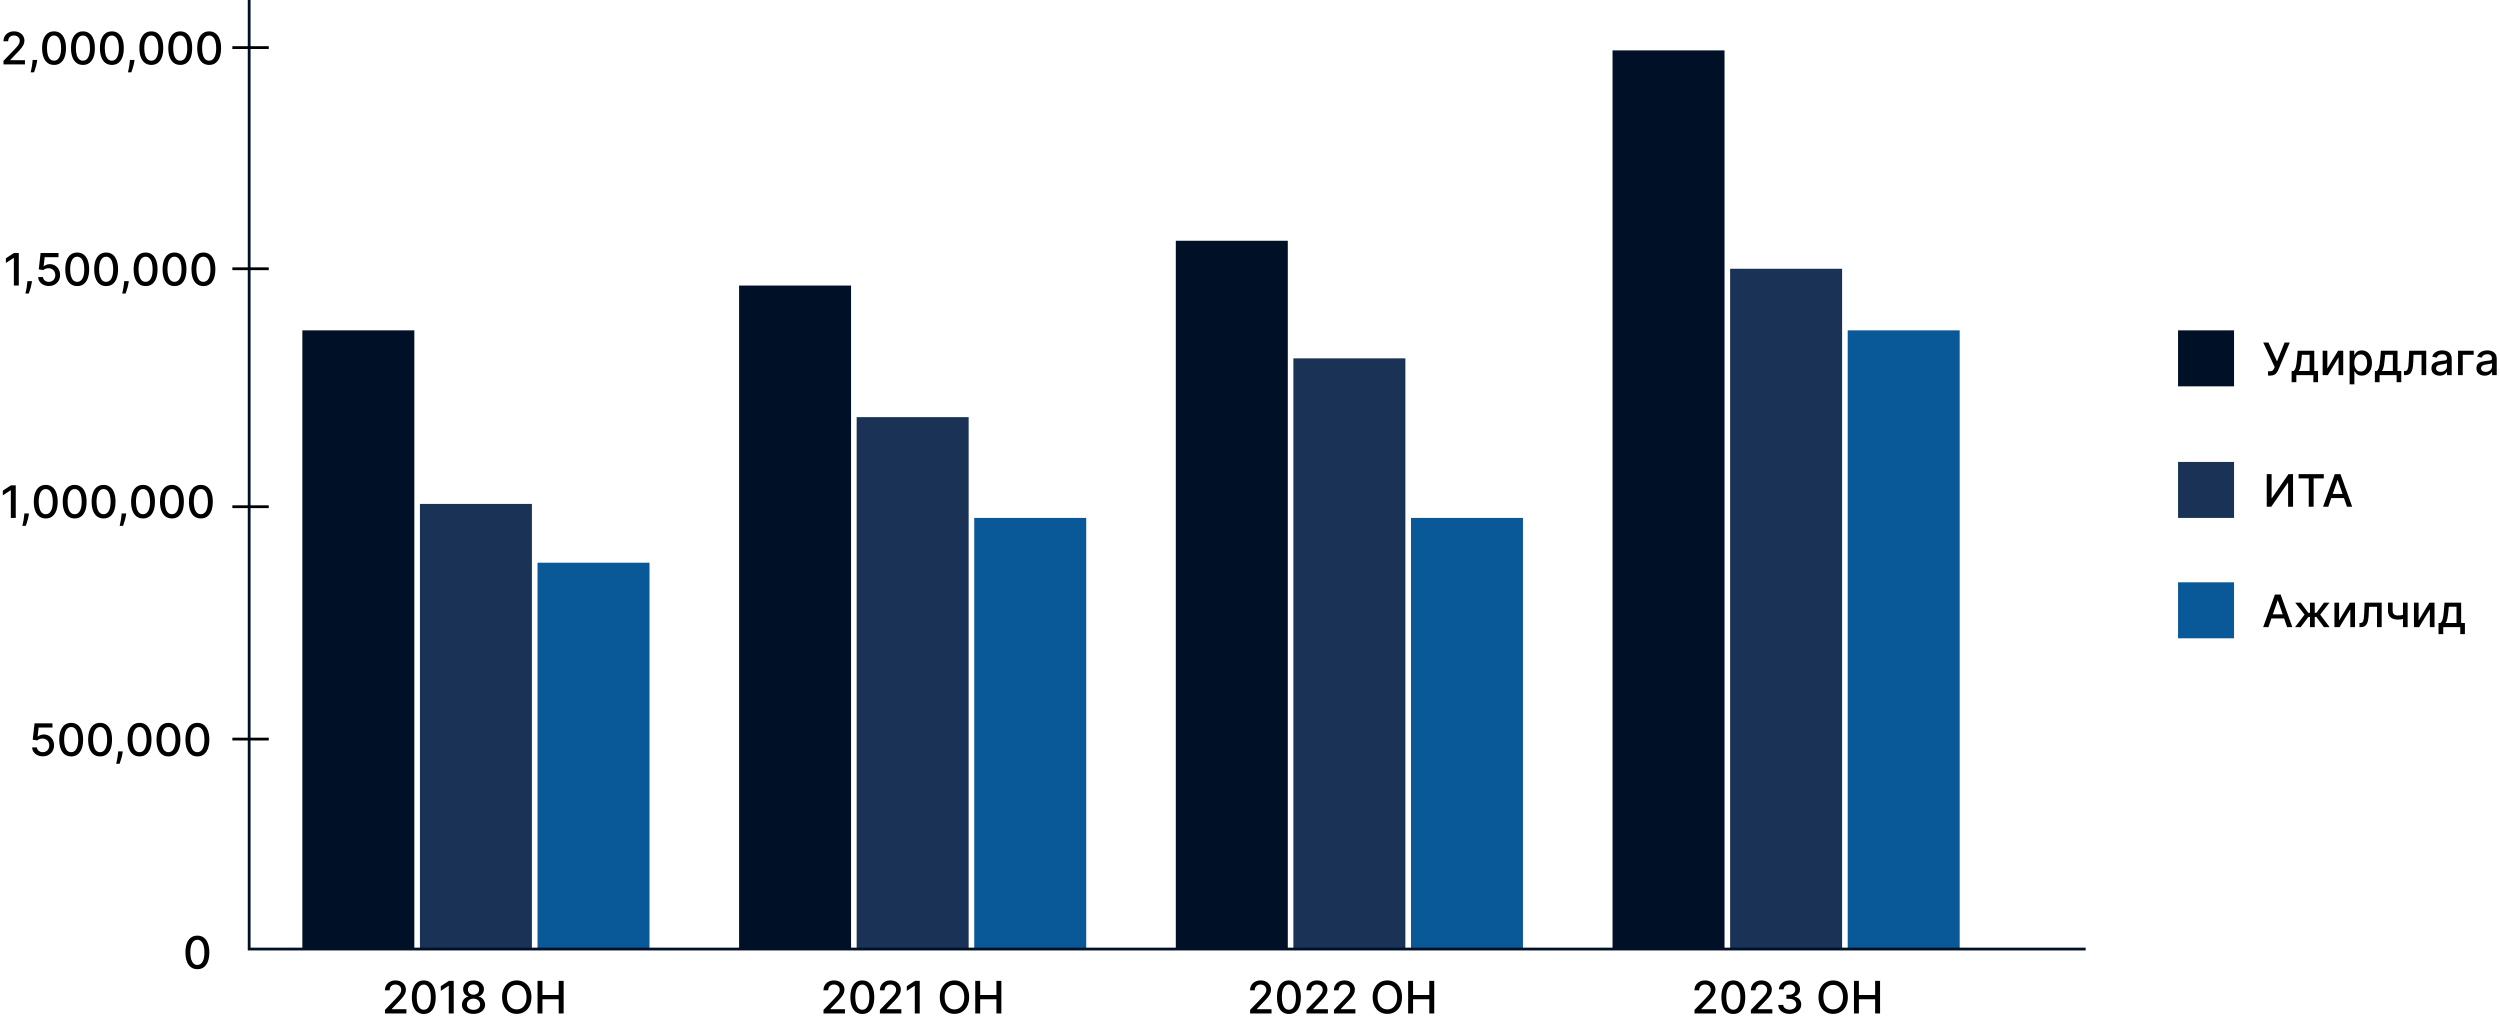 <svg width="893" height="366" viewBox="0 0 893 366" fill="none" xmlns="http://www.w3.org/2000/svg">
<rect x="108" y="118" width="40" height="221" fill="#001027"/>
<rect x="264" y="102" width="40" height="237" fill="#001027"/>
<rect x="420" y="86" width="40" height="253" fill="#001027"/>
<rect x="576" y="18" width="40" height="321" fill="#001027"/>
<rect x="150" y="180" width="40" height="159" fill="#193256"/>
<rect x="306" y="149" width="40" height="190" fill="#193256"/>
<rect x="618" y="96" width="40" height="243" fill="#193256"/>
<rect x="462" y="128" width="40" height="211" fill="#193256"/>
<rect x="504" y="185" width="40" height="154" fill="#095898"/>
<rect x="660" y="118" width="40" height="221" fill="#095898"/>
<rect x="192" y="201" width="40" height="138" fill="#095898"/>
<rect x="348" y="185" width="40" height="154" fill="#095898"/>
<path d="M89 0V339H745" stroke="#001027"/>
<path d="M1.252 23V21.727L5.19 17.648C5.61 17.204 5.957 16.816 6.229 16.483C6.506 16.146 6.712 15.826 6.849 15.523C6.985 15.22 7.053 14.898 7.053 14.557C7.053 14.171 6.962 13.837 6.781 13.557C6.599 13.273 6.351 13.055 6.036 12.903C5.722 12.748 5.368 12.671 4.974 12.671C4.557 12.671 4.193 12.756 3.883 12.926C3.572 13.097 3.334 13.337 3.167 13.648C3 13.958 2.917 14.322 2.917 14.739H1.241C1.241 14.03 1.404 13.411 1.729 12.881C2.055 12.35 2.502 11.939 3.07 11.648C3.638 11.352 4.284 11.204 5.008 11.204C5.739 11.204 6.383 11.35 6.94 11.642C7.5 11.93 7.938 12.324 8.252 12.824C8.567 13.32 8.724 13.881 8.724 14.506C8.724 14.938 8.642 15.36 8.479 15.773C8.32 16.186 8.042 16.646 7.644 17.153C7.246 17.657 6.693 18.269 5.985 18.989L3.673 21.409V21.494H8.911V23H1.252ZM13.298 21.409L13.212 22.028C13.155 22.483 13.059 22.956 12.923 23.449C12.79 23.945 12.652 24.405 12.508 24.829C12.368 25.254 12.252 25.591 12.161 25.841H10.957C11.006 25.606 11.074 25.288 11.161 24.886C11.248 24.489 11.334 24.044 11.417 23.551C11.5 23.059 11.563 22.557 11.604 22.046L11.661 21.409H13.298ZM19.303 23.193C18.405 23.189 17.639 22.953 17.002 22.483C16.366 22.013 15.879 21.329 15.542 20.432C15.205 19.534 15.036 18.453 15.036 17.188C15.036 15.926 15.205 14.848 15.542 13.954C15.883 13.061 16.371 12.379 17.008 11.909C17.648 11.439 18.413 11.204 19.303 11.204C20.193 11.204 20.957 11.441 21.593 11.915C22.229 12.384 22.716 13.066 23.053 13.96C23.394 14.85 23.565 15.926 23.565 17.188C23.565 18.456 23.396 19.54 23.059 20.438C22.722 21.331 22.235 22.015 21.599 22.489C20.962 22.958 20.197 23.193 19.303 23.193ZM19.303 21.676C20.091 21.676 20.707 21.292 21.15 20.523C21.597 19.754 21.82 18.642 21.82 17.188C21.82 16.222 21.718 15.405 21.514 14.739C21.313 14.068 21.023 13.561 20.644 13.216C20.269 12.867 19.822 12.693 19.303 12.693C18.519 12.693 17.904 13.079 17.457 13.852C17.01 14.625 16.784 15.737 16.78 17.188C16.78 18.157 16.881 18.977 17.082 19.648C17.286 20.314 17.576 20.82 17.951 21.165C18.326 21.506 18.777 21.676 19.303 21.676ZM29.631 23.193C28.734 23.189 27.967 22.953 27.33 22.483C26.694 22.013 26.207 21.329 25.87 20.432C25.533 19.534 25.364 18.453 25.364 17.188C25.364 15.926 25.533 14.848 25.87 13.954C26.211 13.061 26.7 12.379 27.336 11.909C27.976 11.439 28.741 11.204 29.631 11.204C30.521 11.204 31.285 11.441 31.921 11.915C32.557 12.384 33.044 13.066 33.381 13.96C33.722 14.85 33.893 15.926 33.893 17.188C33.893 18.456 33.724 19.54 33.387 20.438C33.05 21.331 32.563 22.015 31.927 22.489C31.291 22.958 30.525 23.193 29.631 23.193ZM29.631 21.676C30.419 21.676 31.035 21.292 31.478 20.523C31.925 19.754 32.148 18.642 32.148 17.188C32.148 16.222 32.046 15.405 31.842 14.739C31.641 14.068 31.351 13.561 30.972 13.216C30.597 12.867 30.15 12.693 29.631 12.693C28.847 12.693 28.232 13.079 27.785 13.852C27.338 14.625 27.113 15.737 27.109 17.188C27.109 18.157 27.209 18.977 27.41 19.648C27.614 20.314 27.904 20.82 28.279 21.165C28.654 21.506 29.105 21.676 29.631 21.676ZM39.959 23.193C39.062 23.189 38.295 22.953 37.658 22.483C37.022 22.013 36.535 21.329 36.198 20.432C35.861 19.534 35.693 18.453 35.693 17.188C35.693 15.926 35.861 14.848 36.198 13.954C36.539 13.061 37.028 12.379 37.664 11.909C38.304 11.439 39.069 11.204 39.959 11.204C40.85 11.204 41.613 11.441 42.249 11.915C42.886 12.384 43.372 13.066 43.709 13.96C44.05 14.85 44.221 15.926 44.221 17.188C44.221 18.456 44.052 19.54 43.715 20.438C43.378 21.331 42.891 22.015 42.255 22.489C41.619 22.958 40.853 23.193 39.959 23.193ZM39.959 21.676C40.747 21.676 41.363 21.292 41.806 20.523C42.253 19.754 42.477 18.642 42.477 17.188C42.477 16.222 42.374 15.405 42.17 14.739C41.969 14.068 41.679 13.561 41.3 13.216C40.925 12.867 40.478 12.693 39.959 12.693C39.175 12.693 38.56 13.079 38.113 13.852C37.666 14.625 37.441 15.737 37.437 17.188C37.437 18.157 37.537 18.977 37.738 19.648C37.943 20.314 38.232 20.82 38.607 21.165C38.982 21.506 39.433 21.676 39.959 21.676ZM48.048 21.409L47.962 22.028C47.906 22.483 47.809 22.956 47.673 23.449C47.54 23.945 47.402 24.405 47.258 24.829C47.118 25.254 47.002 25.591 46.911 25.841H45.707C45.756 25.606 45.824 25.288 45.911 24.886C45.998 24.489 46.084 24.044 46.167 23.551C46.25 23.059 46.313 22.557 46.354 22.046L46.411 21.409H48.048ZM54.053 23.193C53.156 23.189 52.389 22.953 51.752 22.483C51.116 22.013 50.629 21.329 50.292 20.432C49.955 19.534 49.786 18.453 49.786 17.188C49.786 15.926 49.955 14.848 50.292 13.954C50.633 13.061 51.121 12.379 51.758 11.909C52.398 11.439 53.163 11.204 54.053 11.204C54.943 11.204 55.707 11.441 56.343 11.915C56.979 12.384 57.466 13.066 57.803 13.96C58.144 14.85 58.315 15.926 58.315 17.188C58.315 18.456 58.146 19.54 57.809 20.438C57.472 21.331 56.985 22.015 56.349 22.489C55.712 22.958 54.947 23.193 54.053 23.193ZM54.053 21.676C54.841 21.676 55.457 21.292 55.9 20.523C56.347 19.754 56.57 18.642 56.57 17.188C56.57 16.222 56.468 15.405 56.264 14.739C56.063 14.068 55.773 13.561 55.394 13.216C55.019 12.867 54.572 12.693 54.053 12.693C53.269 12.693 52.654 13.079 52.207 13.852C51.76 14.625 51.534 15.737 51.531 17.188C51.531 18.157 51.631 18.977 51.832 19.648C52.036 20.314 52.326 20.82 52.701 21.165C53.076 21.506 53.527 21.676 54.053 21.676ZM64.381 23.193C63.484 23.189 62.717 22.953 62.08 22.483C61.444 22.013 60.957 21.329 60.62 20.432C60.283 19.534 60.114 18.453 60.114 17.188C60.114 15.926 60.283 14.848 60.62 13.954C60.961 13.061 61.45 12.379 62.086 11.909C62.726 11.439 63.491 11.204 64.381 11.204C65.272 11.204 66.035 11.441 66.671 11.915C67.308 12.384 67.794 13.066 68.131 13.96C68.472 14.85 68.643 15.926 68.643 17.188C68.643 18.456 68.474 19.54 68.137 20.438C67.8 21.331 67.313 22.015 66.677 22.489C66.04 22.958 65.275 23.193 64.381 23.193ZM64.381 21.676C65.169 21.676 65.785 21.292 66.228 20.523C66.675 19.754 66.898 18.642 66.898 17.188C66.898 16.222 66.796 15.405 66.592 14.739C66.391 14.068 66.101 13.561 65.722 13.216C65.347 12.867 64.9 12.693 64.381 12.693C63.597 12.693 62.982 13.079 62.535 13.852C62.088 14.625 61.862 15.737 61.859 17.188C61.859 18.157 61.959 18.977 62.16 19.648C62.364 20.314 62.654 20.82 63.029 21.165C63.404 21.506 63.855 21.676 64.381 21.676ZM74.71 23.193C73.812 23.189 73.045 22.953 72.408 22.483C71.772 22.013 71.285 21.329 70.948 20.432C70.611 19.534 70.442 18.453 70.442 17.188C70.442 15.926 70.611 14.848 70.948 13.954C71.289 13.061 71.778 12.379 72.414 11.909C73.054 11.439 73.819 11.204 74.71 11.204C75.6 11.204 76.363 11.441 76.999 11.915C77.636 12.384 78.122 13.066 78.46 13.96C78.8 14.85 78.971 15.926 78.971 17.188C78.971 18.456 78.802 19.54 78.465 20.438C78.128 21.331 77.641 22.015 77.005 22.489C76.369 22.958 75.603 23.193 74.71 23.193ZM74.71 21.676C75.497 21.676 76.113 21.292 76.556 20.523C77.003 19.754 77.227 18.642 77.227 17.188C77.227 16.222 77.124 15.405 76.92 14.739C76.719 14.068 76.429 13.561 76.05 13.216C75.675 12.867 75.228 12.693 74.71 12.693C73.925 12.693 73.31 13.079 72.863 13.852C72.416 14.625 72.191 15.737 72.187 17.188C72.187 18.157 72.287 18.977 72.488 19.648C72.692 20.314 72.982 20.82 73.357 21.165C73.732 21.506 74.183 21.676 74.71 21.676Z" fill="black"/>
<path d="M6.714 90.364V102H4.952V92.125H4.884L2.1 93.943V92.261L5.004 90.364H6.714ZM11.423 100.409L11.337 101.028C11.28 101.483 11.184 101.956 11.048 102.449C10.915 102.945 10.777 103.405 10.633 103.83C10.493 104.254 10.377 104.591 10.286 104.841H9.082C9.131 104.606 9.199 104.288 9.286 103.886C9.373 103.489 9.459 103.044 9.542 102.551C9.625 102.059 9.688 101.557 9.729 101.045L9.786 100.409H11.423ZM17.452 102.159C16.74 102.159 16.1 102.023 15.532 101.75C14.968 101.473 14.517 101.095 14.18 100.614C13.843 100.133 13.663 99.583 13.64 98.966H15.345C15.386 99.466 15.608 99.877 16.009 100.199C16.411 100.521 16.892 100.682 17.452 100.682C17.899 100.682 18.295 100.58 18.64 100.375C18.988 100.167 19.261 99.881 19.458 99.517C19.659 99.153 19.759 98.739 19.759 98.273C19.759 97.799 19.657 97.377 19.452 97.006C19.248 96.635 18.966 96.343 18.606 96.131C18.25 95.919 17.841 95.811 17.379 95.807C17.026 95.807 16.672 95.867 16.316 95.989C15.96 96.11 15.672 96.269 15.452 96.466L13.845 96.227L14.498 90.364H20.896V91.869H15.958L15.589 95.125H15.657C15.884 94.905 16.185 94.722 16.56 94.574C16.939 94.426 17.345 94.352 17.776 94.352C18.485 94.352 19.115 94.521 19.668 94.858C20.225 95.195 20.663 95.655 20.981 96.239C21.303 96.818 21.462 97.485 21.458 98.239C21.462 98.992 21.291 99.665 20.947 100.256C20.606 100.847 20.132 101.312 19.526 101.653C18.924 101.991 18.233 102.159 17.452 102.159ZM27.584 102.193C26.687 102.189 25.92 101.953 25.283 101.483C24.647 101.013 24.16 100.33 23.823 99.432C23.486 98.534 23.317 97.453 23.317 96.188C23.317 94.926 23.486 93.849 23.823 92.954C24.164 92.061 24.653 91.379 25.289 90.909C25.929 90.439 26.694 90.204 27.584 90.204C28.475 90.204 29.238 90.441 29.874 90.915C30.511 91.385 30.997 92.066 31.334 92.96C31.675 93.85 31.846 94.926 31.846 96.188C31.846 97.456 31.677 98.54 31.34 99.438C31.003 100.331 30.516 101.015 29.88 101.489C29.244 101.958 28.479 102.193 27.584 102.193ZM27.584 100.676C28.372 100.676 28.988 100.292 29.431 99.523C29.878 98.754 30.102 97.642 30.102 96.188C30.102 95.222 29.999 94.405 29.795 93.739C29.594 93.068 29.304 92.561 28.925 92.216C28.55 91.867 28.104 91.693 27.584 91.693C26.8 91.693 26.185 92.079 25.738 92.852C25.291 93.625 25.066 94.737 25.062 96.188C25.062 97.157 25.162 97.977 25.363 98.648C25.567 99.314 25.857 99.82 26.232 100.165C26.607 100.506 27.058 100.676 27.584 100.676ZM37.913 102.193C37.015 102.189 36.248 101.953 35.611 101.483C34.975 101.013 34.488 100.33 34.151 99.432C33.814 98.534 33.646 97.453 33.646 96.188C33.646 94.926 33.814 93.849 34.151 92.954C34.492 92.061 34.981 91.379 35.617 90.909C36.257 90.439 37.023 90.204 37.913 90.204C38.803 90.204 39.566 90.441 40.202 90.915C40.839 91.385 41.325 92.066 41.663 92.96C42.004 93.85 42.174 94.926 42.174 96.188C42.174 97.456 42.005 98.54 41.668 99.438C41.331 100.331 40.844 101.015 40.208 101.489C39.572 101.958 38.807 102.193 37.913 102.193ZM37.913 100.676C38.7 100.676 39.316 100.292 39.759 99.523C40.206 98.754 40.43 97.642 40.43 96.188C40.43 95.222 40.327 94.405 40.123 93.739C39.922 93.068 39.632 92.561 39.254 92.216C38.879 91.867 38.432 91.693 37.913 91.693C37.129 91.693 36.513 92.079 36.066 92.852C35.619 93.625 35.394 94.737 35.39 96.188C35.39 97.157 35.49 97.977 35.691 98.648C35.896 99.314 36.185 99.82 36.56 100.165C36.935 100.506 37.386 100.676 37.913 100.676ZM46.001 100.409L45.916 101.028C45.859 101.483 45.762 101.956 45.626 102.449C45.493 102.945 45.355 103.405 45.211 103.83C45.071 104.254 44.955 104.591 44.864 104.841H43.66C43.709 104.606 43.777 104.288 43.864 103.886C43.952 103.489 44.037 103.044 44.12 102.551C44.203 102.059 44.266 101.557 44.307 101.045L44.364 100.409H46.001ZM52.006 102.193C51.109 102.189 50.342 101.953 49.705 101.483C49.069 101.013 48.582 100.33 48.245 99.432C47.908 98.534 47.739 97.453 47.739 96.188C47.739 94.926 47.908 93.849 48.245 92.954C48.586 92.061 49.075 91.379 49.711 90.909C50.351 90.439 51.116 90.204 52.006 90.204C52.897 90.204 53.66 90.441 54.296 90.915C54.932 91.385 55.419 92.066 55.756 92.96C56.097 93.85 56.268 94.926 56.268 96.188C56.268 97.456 56.099 98.54 55.762 99.438C55.425 100.331 54.938 101.015 54.302 101.489C53.666 101.958 52.9 102.193 52.006 102.193ZM52.006 100.676C52.794 100.676 53.41 100.292 53.853 99.523C54.3 98.754 54.523 97.642 54.523 96.188C54.523 95.222 54.421 94.405 54.217 93.739C54.016 93.068 53.726 92.561 53.347 92.216C52.972 91.867 52.525 91.693 52.006 91.693C51.222 91.693 50.607 92.079 50.16 92.852C49.713 93.625 49.487 94.737 49.484 96.188C49.484 97.157 49.584 97.977 49.785 98.648C49.989 99.314 50.279 99.82 50.654 100.165C51.029 100.506 51.48 100.676 52.006 100.676ZM62.334 102.193C61.437 102.189 60.67 101.953 60.033 101.483C59.397 101.013 58.91 100.33 58.573 99.432C58.236 98.534 58.068 97.453 58.068 96.188C58.068 94.926 58.236 93.849 58.573 92.954C58.914 92.061 59.403 91.379 60.039 90.909C60.679 90.439 61.444 90.204 62.334 90.204C63.225 90.204 63.988 90.441 64.624 90.915C65.261 91.385 65.747 92.066 66.085 92.96C66.425 93.85 66.596 94.926 66.596 96.188C66.596 97.456 66.427 98.54 66.09 99.438C65.753 100.331 65.266 101.015 64.63 101.489C63.994 101.958 63.228 102.193 62.334 102.193ZM62.334 100.676C63.122 100.676 63.738 100.292 64.181 99.523C64.628 98.754 64.852 97.642 64.852 96.188C64.852 95.222 64.749 94.405 64.545 93.739C64.344 93.068 64.054 92.561 63.675 92.216C63.3 91.867 62.853 91.693 62.334 91.693C61.55 91.693 60.935 92.079 60.488 92.852C60.041 93.625 59.816 94.737 59.812 96.188C59.812 97.157 59.912 97.977 60.113 98.648C60.318 99.314 60.607 99.82 60.982 100.165C61.357 100.506 61.808 100.676 62.334 100.676ZM72.663 102.193C71.765 102.189 70.998 101.953 70.362 101.483C69.725 101.013 69.238 100.33 68.901 99.432C68.564 98.534 68.396 97.453 68.396 96.188C68.396 94.926 68.564 93.849 68.901 92.954C69.242 92.061 69.731 91.379 70.367 90.909C71.007 90.439 71.772 90.204 72.663 90.204C73.553 90.204 74.316 90.441 74.952 90.915C75.589 91.385 76.076 92.066 76.413 92.96C76.754 93.85 76.924 94.926 76.924 96.188C76.924 97.456 76.755 98.54 76.418 99.438C76.081 100.331 75.594 101.015 74.958 101.489C74.322 101.958 73.557 102.193 72.663 102.193ZM72.663 100.676C73.451 100.676 74.066 100.292 74.509 99.523C74.956 98.754 75.18 97.642 75.18 96.188C75.18 95.222 75.077 94.405 74.873 93.739C74.672 93.068 74.382 92.561 74.004 92.216C73.629 91.867 73.182 91.693 72.663 91.693C71.879 91.693 71.263 92.079 70.816 92.852C70.369 93.625 70.144 94.737 70.14 96.188C70.14 97.157 70.24 97.977 70.441 98.648C70.646 99.314 70.935 99.82 71.31 100.165C71.685 100.506 72.136 100.676 72.663 100.676Z" fill="black"/>
<path d="M5.628 173.364V185H3.866V175.125H3.798L1.014 176.943V175.261L3.918 173.364H5.628ZM10.337 183.409L10.251 184.028C10.195 184.483 10.098 184.956 9.962 185.449C9.829 185.945 9.691 186.405 9.547 186.83C9.407 187.254 9.291 187.591 9.2 187.841H7.996C8.045 187.606 8.113 187.288 8.2 186.886C8.287 186.489 8.373 186.044 8.456 185.551C8.539 185.059 8.602 184.557 8.643 184.045L8.7 183.409H10.337ZM16.342 185.193C15.445 185.189 14.678 184.953 14.041 184.483C13.405 184.013 12.918 183.33 12.581 182.432C12.244 181.534 12.075 180.453 12.075 179.188C12.075 177.926 12.244 176.848 12.581 175.955C12.922 175.061 13.411 174.379 14.047 173.909C14.687 173.439 15.452 173.205 16.342 173.205C17.233 173.205 17.996 173.441 18.632 173.915C19.268 174.384 19.755 175.066 20.092 175.96C20.433 176.85 20.604 177.926 20.604 179.188C20.604 180.456 20.435 181.54 20.098 182.438C19.761 183.331 19.274 184.015 18.638 184.489C18.001 184.958 17.236 185.193 16.342 185.193ZM16.342 183.676C17.13 183.676 17.746 183.292 18.189 182.523C18.636 181.754 18.859 180.642 18.859 179.188C18.859 178.222 18.757 177.405 18.553 176.739C18.352 176.068 18.062 175.561 17.683 175.216C17.308 174.867 16.861 174.693 16.342 174.693C15.558 174.693 14.943 175.08 14.496 175.852C14.049 176.625 13.823 177.737 13.82 179.188C13.82 180.157 13.92 180.977 14.121 181.648C14.325 182.314 14.615 182.82 14.99 183.165C15.365 183.506 15.816 183.676 16.342 183.676ZM26.671 185.193C25.773 185.189 25.006 184.953 24.369 184.483C23.733 184.013 23.246 183.33 22.909 182.432C22.572 181.534 22.403 180.453 22.403 179.188C22.403 177.926 22.572 176.848 22.909 175.955C23.25 175.061 23.739 174.379 24.375 173.909C25.015 173.439 25.78 173.205 26.671 173.205C27.561 173.205 28.324 173.441 28.96 173.915C29.597 174.384 30.083 175.066 30.421 175.96C30.761 176.85 30.932 177.926 30.932 179.188C30.932 180.456 30.763 181.54 30.426 182.438C30.089 183.331 29.602 184.015 28.966 184.489C28.329 184.958 27.564 185.193 26.671 185.193ZM26.671 183.676C27.458 183.676 28.074 183.292 28.517 182.523C28.964 181.754 29.188 180.642 29.188 179.188C29.188 178.222 29.085 177.405 28.881 176.739C28.68 176.068 28.39 175.561 28.011 175.216C27.636 174.867 27.189 174.693 26.671 174.693C25.886 174.693 25.271 175.08 24.824 175.852C24.377 176.625 24.151 177.737 24.148 179.188C24.148 180.157 24.248 180.977 24.449 181.648C24.653 182.314 24.943 182.82 25.318 183.165C25.693 183.506 26.144 183.676 26.671 183.676ZM36.999 185.193C36.101 185.189 35.334 184.953 34.697 184.483C34.061 184.013 33.574 183.33 33.237 182.432C32.9 181.534 32.731 180.453 32.731 179.188C32.731 177.926 32.9 176.848 33.237 175.955C33.578 175.061 34.067 174.379 34.703 173.909C35.343 173.439 36.108 173.205 36.999 173.205C37.889 173.205 38.652 173.441 39.288 173.915C39.925 174.384 40.411 175.066 40.749 175.96C41.09 176.85 41.26 177.926 41.26 179.188C41.26 180.456 41.091 181.54 40.754 182.438C40.417 183.331 39.93 184.015 39.294 184.489C38.658 184.958 37.892 185.193 36.999 185.193ZM36.999 183.676C37.786 183.676 38.402 183.292 38.845 182.523C39.292 181.754 39.516 180.642 39.516 179.188C39.516 178.222 39.413 177.405 39.209 176.739C39.008 176.068 38.718 175.561 38.34 175.216C37.965 174.867 37.517 174.693 36.999 174.693C36.215 174.693 35.599 175.08 35.152 175.852C34.705 176.625 34.48 177.737 34.476 179.188C34.476 180.157 34.576 180.977 34.777 181.648C34.981 182.314 35.271 182.82 35.646 183.165C36.021 183.506 36.472 183.676 36.999 183.676ZM45.087 183.409L45.001 184.028C44.945 184.483 44.848 184.956 44.712 185.449C44.579 185.945 44.441 186.405 44.297 186.83C44.157 187.254 44.041 187.591 43.95 187.841H42.746C42.795 187.606 42.863 187.288 42.95 186.886C43.037 186.489 43.123 186.044 43.206 185.551C43.289 185.059 43.352 184.557 43.394 184.045L43.45 183.409H45.087ZM51.092 185.193C50.195 185.189 49.428 184.953 48.791 184.483C48.155 184.013 47.668 183.33 47.331 182.432C46.994 181.534 46.825 180.453 46.825 179.188C46.825 177.926 46.994 176.848 47.331 175.955C47.672 175.061 48.16 174.379 48.797 173.909C49.437 173.439 50.202 173.205 51.092 173.205C51.983 173.205 52.746 173.441 53.382 173.915C54.019 174.384 54.505 175.066 54.842 175.96C55.183 176.85 55.354 177.926 55.354 179.188C55.354 180.456 55.185 181.54 54.848 182.438C54.511 183.331 54.024 184.015 53.388 184.489C52.751 184.958 51.986 185.193 51.092 185.193ZM51.092 183.676C51.88 183.676 52.496 183.292 52.939 182.523C53.386 181.754 53.609 180.642 53.609 179.188C53.609 178.222 53.507 177.405 53.303 176.739C53.102 176.068 52.812 175.561 52.433 175.216C52.058 174.867 51.611 174.693 51.092 174.693C50.308 174.693 49.693 175.08 49.246 175.852C48.799 176.625 48.573 177.737 48.57 179.188C48.57 180.157 48.67 180.977 48.871 181.648C49.075 182.314 49.365 182.82 49.74 183.165C50.115 183.506 50.566 183.676 51.092 183.676ZM61.42 185.193C60.523 185.189 59.756 184.953 59.119 184.483C58.483 184.013 57.996 183.33 57.659 182.432C57.322 181.534 57.153 180.453 57.153 179.188C57.153 177.926 57.322 176.848 57.659 175.955C58 175.061 58.489 174.379 59.125 173.909C59.765 173.439 60.53 173.205 61.42 173.205C62.311 173.205 63.074 173.441 63.71 173.915C64.347 174.384 64.833 175.066 65.171 175.96C65.511 176.85 65.682 177.926 65.682 179.188C65.682 180.456 65.513 181.54 65.176 182.438C64.839 183.331 64.352 184.015 63.716 184.489C63.08 184.958 62.314 185.193 61.42 185.193ZM61.42 183.676C62.208 183.676 62.824 183.292 63.267 182.523C63.714 181.754 63.938 180.642 63.938 179.188C63.938 178.222 63.835 177.405 63.631 176.739C63.43 176.068 63.14 175.561 62.761 175.216C62.386 174.867 61.939 174.693 61.42 174.693C60.636 174.693 60.021 175.08 59.574 175.852C59.127 176.625 58.901 177.737 58.898 179.188C58.898 180.157 58.998 180.977 59.199 181.648C59.403 182.314 59.693 182.82 60.068 183.165C60.443 183.506 60.894 183.676 61.42 183.676ZM71.749 185.193C70.851 185.189 70.084 184.953 69.447 184.483C68.811 184.013 68.324 183.33 67.987 182.432C67.65 181.534 67.481 180.453 67.481 179.188C67.481 177.926 67.65 176.848 67.987 175.955C68.328 175.061 68.817 174.379 69.453 173.909C70.093 173.439 70.858 173.205 71.749 173.205C72.639 173.205 73.402 173.441 74.038 173.915C74.675 174.384 75.162 175.066 75.499 175.96C75.84 176.85 76.01 177.926 76.01 179.188C76.01 180.456 75.841 181.54 75.504 182.438C75.167 183.331 74.68 184.015 74.044 184.489C73.408 184.958 72.642 185.193 71.749 185.193ZM71.749 183.676C72.537 183.676 73.152 183.292 73.595 182.523C74.042 181.754 74.266 180.642 74.266 179.188C74.266 178.222 74.163 177.405 73.959 176.739C73.758 176.068 73.468 175.561 73.09 175.216C72.715 174.867 72.267 174.693 71.749 174.693C70.965 174.693 70.349 175.08 69.902 175.852C69.455 176.625 69.23 177.737 69.226 179.188C69.226 180.157 69.326 180.977 69.527 181.648C69.731 182.314 70.021 182.82 70.396 183.165C70.771 183.506 71.222 183.676 71.749 183.676Z" fill="black"/>
<path d="M15.296 270.159C14.584 270.159 13.944 270.023 13.376 269.75C12.811 269.473 12.361 269.095 12.023 268.614C11.686 268.133 11.506 267.583 11.484 266.966H13.188C13.23 267.466 13.451 267.877 13.853 268.199C14.255 268.521 14.736 268.682 15.296 268.682C15.743 268.682 16.139 268.58 16.484 268.375C16.832 268.167 17.105 267.881 17.302 267.517C17.503 267.153 17.603 266.739 17.603 266.273C17.603 265.799 17.501 265.377 17.296 265.006C17.092 264.634 16.809 264.343 16.45 264.131C16.093 263.919 15.684 263.811 15.222 263.807C14.87 263.807 14.516 263.867 14.16 263.989C13.804 264.11 13.516 264.269 13.296 264.466L11.688 264.227L12.342 258.364H18.739V259.869H13.802L13.432 263.125H13.501C13.728 262.905 14.029 262.722 14.404 262.574C14.783 262.426 15.188 262.352 15.62 262.352C16.328 262.352 16.959 262.521 17.512 262.858C18.069 263.195 18.506 263.655 18.825 264.239C19.146 264.818 19.306 265.485 19.302 266.239C19.306 266.992 19.135 267.665 18.791 268.256C18.45 268.847 17.976 269.312 17.37 269.653C16.768 269.991 16.076 270.159 15.296 270.159ZM25.428 270.193C24.53 270.189 23.764 269.953 23.127 269.483C22.491 269.013 22.004 268.33 21.667 267.432C21.33 266.534 21.161 265.453 21.161 264.188C21.161 262.926 21.33 261.848 21.667 260.955C22.008 260.061 22.496 259.379 23.133 258.909C23.773 258.439 24.538 258.205 25.428 258.205C26.318 258.205 27.082 258.441 27.718 258.915C28.354 259.384 28.841 260.066 29.178 260.96C29.519 261.85 29.69 262.926 29.69 264.188C29.69 265.456 29.521 266.54 29.184 267.438C28.847 268.331 28.36 269.015 27.724 269.489C27.087 269.958 26.322 270.193 25.428 270.193ZM25.428 268.676C26.216 268.676 26.832 268.292 27.275 267.523C27.722 266.754 27.945 265.642 27.945 264.188C27.945 263.222 27.843 262.405 27.639 261.739C27.438 261.068 27.148 260.561 26.769 260.216C26.394 259.867 25.947 259.693 25.428 259.693C24.644 259.693 24.029 260.08 23.582 260.852C23.135 261.625 22.909 262.737 22.905 264.188C22.905 265.157 23.006 265.977 23.207 266.648C23.411 267.314 23.701 267.82 24.076 268.165C24.451 268.506 24.902 268.676 25.428 268.676ZM35.756 270.193C34.859 270.189 34.092 269.953 33.455 269.483C32.819 269.013 32.332 268.33 31.995 267.432C31.658 266.534 31.489 265.453 31.489 264.188C31.489 262.926 31.658 261.848 31.995 260.955C32.336 260.061 32.825 259.379 33.461 258.909C34.101 258.439 34.866 258.205 35.756 258.205C36.647 258.205 37.41 258.441 38.046 258.915C38.682 259.384 39.169 260.066 39.506 260.96C39.847 261.85 40.018 262.926 40.018 264.188C40.018 265.456 39.849 266.54 39.512 267.438C39.175 268.331 38.688 269.015 38.052 269.489C37.416 269.958 36.65 270.193 35.756 270.193ZM35.756 268.676C36.544 268.676 37.16 268.292 37.603 267.523C38.05 266.754 38.273 265.642 38.273 264.188C38.273 263.222 38.171 262.405 37.967 261.739C37.766 261.068 37.476 260.561 37.097 260.216C36.722 259.867 36.275 259.693 35.756 259.693C34.972 259.693 34.357 260.08 33.91 260.852C33.463 261.625 33.237 262.737 33.234 264.188C33.234 265.157 33.334 265.977 33.535 266.648C33.739 267.314 34.029 267.82 34.404 268.165C34.779 268.506 35.23 268.676 35.756 268.676ZM43.844 268.409L43.759 269.028C43.702 269.483 43.606 269.956 43.469 270.449C43.337 270.945 43.199 271.405 43.055 271.83C42.914 272.254 42.799 272.591 42.708 272.841H41.504C41.553 272.606 41.621 272.288 41.708 271.886C41.795 271.489 41.88 271.044 41.964 270.551C42.047 270.059 42.11 269.557 42.151 269.045L42.208 268.409H43.844ZM49.85 270.193C48.952 270.189 48.185 269.953 47.549 269.483C46.913 269.013 46.426 268.33 46.089 267.432C45.752 266.534 45.583 265.453 45.583 264.188C45.583 262.926 45.752 261.848 46.089 260.955C46.43 260.061 46.918 259.379 47.555 258.909C48.195 258.439 48.96 258.205 49.85 258.205C50.74 258.205 51.504 258.441 52.14 258.915C52.776 259.384 53.263 260.066 53.6 260.96C53.941 261.85 54.111 262.926 54.111 264.188C54.111 265.456 53.943 266.54 53.606 267.438C53.269 268.331 52.782 269.015 52.146 269.489C51.509 269.958 50.744 270.193 49.85 270.193ZM49.85 268.676C50.638 268.676 51.254 268.292 51.697 267.523C52.144 266.754 52.367 265.642 52.367 264.188C52.367 263.222 52.265 262.405 52.06 261.739C51.86 261.068 51.57 260.561 51.191 260.216C50.816 259.867 50.369 259.693 49.85 259.693C49.066 259.693 48.45 260.08 48.004 260.852C47.557 261.625 47.331 262.737 47.327 264.188C47.327 265.157 47.428 265.977 47.629 266.648C47.833 267.314 48.123 267.82 48.498 268.165C48.873 268.506 49.324 268.676 49.85 268.676ZM60.178 270.193C59.281 270.189 58.514 269.953 57.877 269.483C57.241 269.013 56.754 268.33 56.417 267.432C56.08 266.534 55.911 265.453 55.911 264.188C55.911 262.926 56.08 261.848 56.417 260.955C56.758 260.061 57.246 259.379 57.883 258.909C58.523 258.439 59.288 258.205 60.178 258.205C61.068 258.205 61.832 258.441 62.468 258.915C63.104 259.384 63.591 260.066 63.928 260.96C64.269 261.85 64.44 262.926 64.44 264.188C64.44 265.456 64.271 266.54 63.934 267.438C63.597 268.331 63.11 269.015 62.474 269.489C61.837 269.958 61.072 270.193 60.178 270.193ZM60.178 268.676C60.966 268.676 61.582 268.292 62.025 267.523C62.472 266.754 62.695 265.642 62.695 264.188C62.695 263.222 62.593 262.405 62.389 261.739C62.188 261.068 61.898 260.561 61.519 260.216C61.144 259.867 60.697 259.693 60.178 259.693C59.394 259.693 58.779 260.08 58.332 260.852C57.885 261.625 57.659 262.737 57.656 264.188C57.656 265.157 57.756 265.977 57.957 266.648C58.161 267.314 58.451 267.82 58.826 268.165C59.201 268.506 59.652 268.676 60.178 268.676ZM70.506 270.193C69.609 270.189 68.842 269.953 68.205 269.483C67.569 269.013 67.082 268.33 66.745 267.432C66.408 266.534 66.239 265.453 66.239 264.188C66.239 262.926 66.408 261.848 66.745 260.955C67.086 260.061 67.575 259.379 68.211 258.909C68.851 258.439 69.616 258.205 70.506 258.205C71.397 258.205 72.16 258.441 72.796 258.915C73.433 259.384 73.919 260.066 74.256 260.96C74.597 261.85 74.768 262.926 74.768 264.188C74.768 265.456 74.599 266.54 74.262 267.438C73.925 268.331 73.438 269.015 72.802 269.489C72.165 269.958 71.4 270.193 70.506 270.193ZM70.506 268.676C71.294 268.676 71.91 268.292 72.353 267.523C72.8 266.754 73.023 265.642 73.023 264.188C73.023 263.222 72.921 262.405 72.717 261.739C72.516 261.068 72.226 260.561 71.847 260.216C71.472 259.867 71.025 259.693 70.506 259.693C69.722 259.693 69.107 260.08 68.66 260.852C68.213 261.625 67.987 262.737 67.984 264.188C67.984 265.157 68.084 265.977 68.285 266.648C68.489 267.314 68.779 267.82 69.154 268.165C69.529 268.506 69.98 268.676 70.506 268.676Z" fill="black"/>
<path d="M70.506 346.193C69.609 346.189 68.842 345.953 68.205 345.483C67.569 345.013 67.082 344.33 66.745 343.432C66.408 342.534 66.239 341.453 66.239 340.188C66.239 338.926 66.408 337.848 66.745 336.955C67.086 336.061 67.575 335.379 68.211 334.909C68.851 334.439 69.616 334.205 70.506 334.205C71.397 334.205 72.16 334.441 72.796 334.915C73.433 335.384 73.919 336.066 74.256 336.96C74.597 337.85 74.768 338.926 74.768 340.188C74.768 341.456 74.599 342.54 74.262 343.438C73.925 344.331 73.438 345.015 72.802 345.489C72.165 345.958 71.4 346.193 70.506 346.193ZM70.506 344.676C71.294 344.676 71.91 344.292 72.353 343.523C72.8 342.754 73.023 341.642 73.023 340.188C73.023 339.222 72.921 338.405 72.717 337.739C72.516 337.068 72.226 336.561 71.847 336.216C71.472 335.867 71.025 335.693 70.506 335.693C69.722 335.693 69.107 336.08 68.66 336.852C68.213 337.625 67.987 338.737 67.984 340.188C67.984 341.157 68.084 341.977 68.285 342.648C68.489 343.314 68.779 343.82 69.154 344.165C69.529 344.506 69.98 344.676 70.506 344.676Z" fill="black"/>
<path d="M137.51 362V360.727L141.447 356.648C141.868 356.205 142.214 355.816 142.487 355.483C142.764 355.146 142.97 354.826 143.107 354.523C143.243 354.22 143.311 353.898 143.311 353.557C143.311 353.17 143.22 352.837 143.038 352.557C142.857 352.273 142.608 352.055 142.294 351.903C141.98 351.748 141.625 351.67 141.232 351.67C140.815 351.67 140.451 351.756 140.141 351.926C139.83 352.097 139.591 352.337 139.425 352.648C139.258 352.958 139.175 353.322 139.175 353.739H137.499C137.499 353.03 137.661 352.411 137.987 351.881C138.313 351.35 138.76 350.939 139.328 350.648C139.896 350.352 140.542 350.205 141.266 350.205C141.997 350.205 142.641 350.35 143.197 350.642C143.758 350.93 144.196 351.324 144.51 351.824C144.824 352.32 144.982 352.881 144.982 353.506C144.982 353.938 144.9 354.36 144.737 354.773C144.578 355.186 144.3 355.646 143.902 356.153C143.504 356.657 142.951 357.269 142.243 357.989L139.93 360.409V360.494H145.169V362H137.51ZM151.374 362.193C150.476 362.189 149.709 361.953 149.072 361.483C148.436 361.013 147.949 360.33 147.612 359.432C147.275 358.534 147.107 357.453 147.107 356.188C147.107 354.926 147.275 353.848 147.612 352.955C147.953 352.061 148.442 351.379 149.078 350.909C149.718 350.439 150.483 350.205 151.374 350.205C152.264 350.205 153.027 350.441 153.663 350.915C154.3 351.384 154.786 352.066 155.124 352.96C155.464 353.85 155.635 354.926 155.635 356.188C155.635 357.456 155.466 358.54 155.129 359.438C154.792 360.331 154.305 361.015 153.669 361.489C153.033 361.958 152.268 362.193 151.374 362.193ZM151.374 360.676C152.161 360.676 152.777 360.292 153.22 359.523C153.667 358.754 153.891 357.642 153.891 356.188C153.891 355.222 153.788 354.405 153.584 353.739C153.383 353.068 153.093 352.561 152.714 352.216C152.339 351.867 151.893 351.693 151.374 351.693C150.589 351.693 149.974 352.08 149.527 352.852C149.08 353.625 148.855 354.737 148.851 356.188C148.851 357.157 148.951 357.977 149.152 358.648C149.357 359.314 149.646 359.82 150.021 360.165C150.396 360.506 150.847 360.676 151.374 360.676ZM162.065 350.364V362H160.304V352.125H160.236L157.452 353.943V352.261L160.355 350.364H162.065ZM169.145 362.159C168.33 362.159 167.611 362.019 166.986 361.739C166.365 361.458 165.878 361.072 165.526 360.58C165.173 360.087 164.999 359.527 165.003 358.898C164.999 358.405 165.099 357.953 165.304 357.54C165.512 357.123 165.795 356.777 166.151 356.5C166.507 356.22 166.904 356.042 167.344 355.966V355.898C166.764 355.758 166.3 355.447 165.952 354.966C165.603 354.485 165.431 353.932 165.435 353.307C165.431 352.712 165.588 352.182 165.906 351.716C166.228 351.246 166.67 350.877 167.23 350.608C167.791 350.339 168.429 350.205 169.145 350.205C169.853 350.205 170.486 350.341 171.043 350.614C171.603 350.883 172.045 351.252 172.366 351.722C172.688 352.187 172.851 352.716 172.855 353.307C172.851 353.932 172.673 354.485 172.321 354.966C171.969 355.447 171.51 355.758 170.946 355.898V355.966C171.382 356.042 171.774 356.22 172.122 356.5C172.474 356.777 172.755 357.123 172.963 357.54C173.175 357.953 173.283 358.405 173.287 358.898C173.283 359.527 173.105 360.087 172.753 360.58C172.401 361.072 171.912 361.458 171.287 361.739C170.666 362.019 169.952 362.159 169.145 362.159ZM169.145 360.722C169.626 360.722 170.043 360.642 170.395 360.483C170.747 360.32 171.02 360.095 171.213 359.807C171.406 359.515 171.505 359.174 171.509 358.784C171.505 358.379 171.399 358.021 171.19 357.71C170.986 357.4 170.707 357.155 170.355 356.977C170.003 356.799 169.599 356.71 169.145 356.71C168.687 356.71 168.279 356.799 167.923 356.977C167.567 357.155 167.287 357.4 167.082 357.71C166.878 358.021 166.777 358.379 166.781 358.784C166.777 359.174 166.87 359.515 167.06 359.807C167.253 360.095 167.527 360.32 167.884 360.483C168.24 360.642 168.66 360.722 169.145 360.722ZM169.145 355.307C169.531 355.307 169.874 355.229 170.173 355.074C170.473 354.919 170.707 354.703 170.878 354.426C171.052 354.15 171.141 353.826 171.145 353.455C171.141 353.091 171.054 352.773 170.884 352.5C170.717 352.227 170.484 352.017 170.185 351.869C169.885 351.718 169.539 351.642 169.145 351.642C168.743 351.642 168.391 351.718 168.088 351.869C167.789 352.017 167.556 352.227 167.389 352.5C167.223 352.773 167.141 353.091 167.145 353.455C167.141 353.826 167.224 354.15 167.395 354.426C167.565 354.703 167.8 354.919 168.099 355.074C168.402 355.229 168.751 355.307 169.145 355.307ZM189.824 356.182C189.824 357.424 189.597 358.492 189.142 359.386C188.688 360.277 188.064 360.962 187.273 361.443C186.485 361.92 185.589 362.159 184.585 362.159C183.578 362.159 182.678 361.92 181.886 361.443C181.098 360.962 180.477 360.275 180.023 359.381C179.568 358.487 179.341 357.42 179.341 356.182C179.341 354.939 179.568 353.873 180.023 352.983C180.477 352.089 181.098 351.403 181.886 350.926C182.678 350.445 183.578 350.205 184.585 350.205C185.589 350.205 186.485 350.445 187.273 350.926C188.064 351.403 188.688 352.089 189.142 352.983C189.597 353.873 189.824 354.939 189.824 356.182ZM188.085 356.182C188.085 355.235 187.932 354.437 187.625 353.79C187.322 353.138 186.905 352.646 186.375 352.312C185.848 351.975 185.252 351.807 184.585 351.807C183.915 351.807 183.316 351.975 182.79 352.312C182.263 352.646 181.847 353.138 181.54 353.79C181.237 354.437 181.085 355.235 181.085 356.182C181.085 357.129 181.237 357.928 181.54 358.58C181.847 359.227 182.263 359.72 182.79 360.057C183.316 360.39 183.915 360.557 184.585 360.557C185.252 360.557 185.848 360.39 186.375 360.057C186.905 359.72 187.322 359.227 187.625 358.58C187.932 357.928 188.085 357.129 188.085 356.182ZM192.013 362V350.364H193.768V355.42H199.57V350.364H201.331V362H199.57V356.926H193.768V362H192.013Z" fill="black"/>
<path d="M294.158 362V360.727L298.096 356.648C298.516 356.205 298.863 355.816 299.136 355.483C299.412 355.146 299.619 354.826 299.755 354.523C299.891 354.22 299.96 353.898 299.96 353.557C299.96 353.17 299.869 352.837 299.687 352.557C299.505 352.273 299.257 352.055 298.942 351.903C298.628 351.748 298.274 351.67 297.88 351.67C297.463 351.67 297.1 351.756 296.789 351.926C296.478 352.097 296.24 352.337 296.073 352.648C295.906 352.958 295.823 353.322 295.823 353.739H294.147C294.147 353.03 294.31 352.411 294.636 351.881C294.961 351.35 295.408 350.939 295.977 350.648C296.545 350.352 297.191 350.205 297.914 350.205C298.645 350.205 299.289 350.35 299.846 350.642C300.406 350.93 300.844 351.324 301.158 351.824C301.473 352.32 301.63 352.881 301.63 353.506C301.63 353.938 301.549 354.36 301.386 354.773C301.227 355.186 300.948 355.646 300.55 356.153C300.153 356.657 299.6 357.269 298.891 357.989L296.579 360.409V360.494H301.817V362H294.158ZM308.022 362.193C307.124 362.189 306.357 361.953 305.721 361.483C305.085 361.013 304.598 360.33 304.261 359.432C303.924 358.534 303.755 357.453 303.755 356.188C303.755 354.926 303.924 353.848 304.261 352.955C304.602 352.061 305.09 351.379 305.727 350.909C306.367 350.439 307.132 350.205 308.022 350.205C308.912 350.205 309.675 350.441 310.312 350.915C310.948 351.384 311.435 352.066 311.772 352.96C312.113 353.85 312.283 354.926 312.283 356.188C312.283 357.456 312.115 358.54 311.778 359.438C311.441 360.331 310.954 361.015 310.317 361.489C309.681 361.958 308.916 362.193 308.022 362.193ZM308.022 360.676C308.81 360.676 309.425 360.292 309.869 359.523C310.316 358.754 310.539 357.642 310.539 356.188C310.539 355.222 310.437 354.405 310.232 353.739C310.031 353.068 309.742 352.561 309.363 352.216C308.988 351.867 308.541 351.693 308.022 351.693C307.238 351.693 306.622 352.08 306.175 352.852C305.728 353.625 305.503 354.737 305.499 356.188C305.499 357.157 305.6 357.977 305.8 358.648C306.005 359.314 306.295 359.82 306.67 360.165C307.045 360.506 307.496 360.676 308.022 360.676ZM314.299 362V360.727L318.237 356.648C318.657 356.205 319.004 355.816 319.276 355.483C319.553 355.146 319.759 354.826 319.896 354.523C320.032 354.22 320.1 353.898 320.1 353.557C320.1 353.17 320.009 352.837 319.827 352.557C319.646 352.273 319.397 352.055 319.083 351.903C318.769 351.748 318.415 351.67 318.021 351.67C317.604 351.67 317.24 351.756 316.93 351.926C316.619 352.097 316.38 352.337 316.214 352.648C316.047 352.958 315.964 353.322 315.964 353.739H314.288C314.288 353.03 314.451 352.411 314.776 351.881C315.102 351.35 315.549 350.939 316.117 350.648C316.685 350.352 317.331 350.205 318.055 350.205C318.786 350.205 319.43 350.35 319.987 350.642C320.547 350.93 320.985 351.324 321.299 351.824C321.613 352.32 321.771 352.881 321.771 353.506C321.771 353.938 321.689 354.36 321.526 354.773C321.367 355.186 321.089 355.646 320.691 356.153C320.293 356.657 319.74 357.269 319.032 357.989L316.719 360.409V360.494H321.958V362H314.299ZM328.526 350.364V362H326.765V352.125H326.697L323.913 353.943V352.261L326.816 350.364H328.526ZM346.175 356.182C346.175 357.424 345.948 358.492 345.494 359.386C345.039 360.277 344.416 360.962 343.624 361.443C342.836 361.92 341.941 362.159 340.937 362.159C339.929 362.159 339.03 361.92 338.238 361.443C337.45 360.962 336.829 360.275 336.374 359.381C335.92 358.487 335.692 357.42 335.692 356.182C335.692 354.939 335.92 353.873 336.374 352.983C336.829 352.089 337.45 351.403 338.238 350.926C339.03 350.445 339.929 350.205 340.937 350.205C341.941 350.205 342.836 350.445 343.624 350.926C344.416 351.403 345.039 352.089 345.494 352.983C345.948 353.873 346.175 354.939 346.175 356.182ZM344.437 356.182C344.437 355.235 344.283 354.437 343.977 353.79C343.674 353.138 343.257 352.646 342.727 352.312C342.2 351.975 341.603 351.807 340.937 351.807C340.266 351.807 339.668 351.975 339.141 352.312C338.615 352.646 338.198 353.138 337.891 353.79C337.588 354.437 337.437 355.235 337.437 356.182C337.437 357.129 337.588 357.928 337.891 358.58C338.198 359.227 338.615 359.72 339.141 360.057C339.668 360.39 340.266 360.557 340.937 360.557C341.603 360.557 342.2 360.39 342.727 360.057C343.257 359.72 343.674 359.227 343.977 358.58C344.283 357.928 344.437 357.129 344.437 356.182ZM348.364 362V350.364H350.12V355.42H355.921V350.364H357.683V362H355.921V356.926H350.12V362H348.364Z" fill="black"/>
<path d="M446.533 362V360.727L450.471 356.648C450.891 356.205 451.238 355.816 451.511 355.483C451.787 355.146 451.994 354.826 452.13 354.523C452.266 354.22 452.335 353.898 452.335 353.557C452.335 353.17 452.244 352.837 452.062 352.557C451.88 352.273 451.632 352.055 451.317 351.903C451.003 351.748 450.649 351.67 450.255 351.67C449.838 351.67 449.475 351.756 449.164 351.926C448.853 352.097 448.615 352.337 448.448 352.648C448.281 352.958 448.198 353.322 448.198 353.739H446.522C446.522 353.03 446.685 352.411 447.011 351.881C447.336 351.35 447.783 350.939 448.352 350.648C448.92 350.352 449.566 350.205 450.289 350.205C451.02 350.205 451.664 350.35 452.221 350.642C452.781 350.93 453.219 351.324 453.533 351.824C453.848 352.32 454.005 352.881 454.005 353.506C454.005 353.938 453.924 354.36 453.761 354.773C453.602 355.186 453.323 355.646 452.925 356.153C452.528 356.657 451.975 357.269 451.266 357.989L448.954 360.409V360.494H454.192V362H446.533ZM460.397 362.193C459.499 362.189 458.732 361.953 458.096 361.483C457.46 361.013 456.973 360.33 456.636 359.432C456.299 358.534 456.13 357.453 456.13 356.188C456.13 354.926 456.299 353.848 456.636 352.955C456.977 352.061 457.465 351.379 458.102 350.909C458.742 350.439 459.507 350.205 460.397 350.205C461.287 350.205 462.05 350.441 462.687 350.915C463.323 351.384 463.81 352.066 464.147 352.96C464.488 353.85 464.658 354.926 464.658 356.188C464.658 357.456 464.49 358.54 464.153 359.438C463.816 360.331 463.329 361.015 462.692 361.489C462.056 361.958 461.291 362.193 460.397 362.193ZM460.397 360.676C461.185 360.676 461.8 360.292 462.244 359.523C462.691 358.754 462.914 357.642 462.914 356.188C462.914 355.222 462.812 354.405 462.607 353.739C462.406 353.068 462.117 352.561 461.738 352.216C461.363 351.867 460.916 351.693 460.397 351.693C459.613 351.693 458.997 352.08 458.55 352.852C458.103 353.625 457.878 354.737 457.874 356.188C457.874 357.157 457.975 357.977 458.175 358.648C458.38 359.314 458.67 359.82 459.045 360.165C459.42 360.506 459.871 360.676 460.397 360.676ZM466.674 362V360.727L470.612 356.648C471.032 356.205 471.379 355.816 471.651 355.483C471.928 355.146 472.134 354.826 472.271 354.523C472.407 354.22 472.475 353.898 472.475 353.557C472.475 353.17 472.384 352.837 472.202 352.557C472.021 352.273 471.772 352.055 471.458 351.903C471.144 351.748 470.79 351.67 470.396 351.67C469.979 351.67 469.615 351.756 469.305 351.926C468.994 352.097 468.755 352.337 468.589 352.648C468.422 352.958 468.339 353.322 468.339 353.739H466.663C466.663 353.03 466.826 352.411 467.151 351.881C467.477 351.35 467.924 350.939 468.492 350.648C469.06 350.352 469.706 350.205 470.43 350.205C471.161 350.205 471.805 350.35 472.362 350.642C472.922 350.93 473.36 351.324 473.674 351.824C473.988 352.32 474.146 352.881 474.146 353.506C474.146 353.938 474.064 354.36 473.901 354.773C473.742 355.186 473.464 355.646 473.066 356.153C472.668 356.657 472.115 357.269 471.407 357.989L469.094 360.409V360.494H474.333V362H466.674ZM476.487 362V360.727L480.424 356.648C480.844 356.205 481.191 355.816 481.464 355.483C481.74 355.146 481.947 354.826 482.083 354.523C482.219 354.22 482.288 353.898 482.288 353.557C482.288 353.17 482.197 352.837 482.015 352.557C481.833 352.273 481.585 352.055 481.271 351.903C480.956 351.748 480.602 351.67 480.208 351.67C479.791 351.67 479.428 351.756 479.117 351.926C478.807 352.097 478.568 352.337 478.401 352.648C478.235 352.958 478.151 353.322 478.151 353.739H476.475C476.475 353.03 476.638 352.411 476.964 351.881C477.29 351.35 477.737 350.939 478.305 350.648C478.873 350.352 479.519 350.205 480.242 350.205C480.973 350.205 481.617 350.35 482.174 350.642C482.735 350.93 483.172 351.324 483.487 351.824C483.801 352.32 483.958 352.881 483.958 353.506C483.958 353.938 483.877 354.36 483.714 354.773C483.555 355.186 483.276 355.646 482.879 356.153C482.481 356.657 481.928 357.269 481.219 357.989L478.907 360.409V360.494H484.146V362H476.487ZM500.8 356.182C500.8 357.424 500.573 358.492 500.119 359.386C499.664 360.277 499.041 360.962 498.249 361.443C497.461 361.92 496.566 362.159 495.562 362.159C494.554 362.159 493.655 361.92 492.863 361.443C492.075 360.962 491.454 360.275 490.999 359.381C490.545 358.487 490.317 357.42 490.317 356.182C490.317 354.939 490.545 353.873 490.999 352.983C491.454 352.089 492.075 351.403 492.863 350.926C493.655 350.445 494.554 350.205 495.562 350.205C496.566 350.205 497.461 350.445 498.249 350.926C499.041 351.403 499.664 352.089 500.119 352.983C500.573 353.873 500.8 354.939 500.8 356.182ZM499.062 356.182C499.062 355.235 498.908 354.437 498.602 353.79C498.299 353.138 497.882 352.646 497.352 352.312C496.825 351.975 496.228 351.807 495.562 351.807C494.891 351.807 494.293 351.975 493.766 352.312C493.24 352.646 492.823 353.138 492.516 353.79C492.213 354.437 492.062 355.235 492.062 356.182C492.062 357.129 492.213 357.928 492.516 358.58C492.823 359.227 493.24 359.72 493.766 360.057C494.293 360.39 494.891 360.557 495.562 360.557C496.228 360.557 496.825 360.39 497.352 360.057C497.882 359.72 498.299 359.227 498.602 358.58C498.908 357.928 499.062 357.129 499.062 356.182ZM502.989 362V350.364H504.745V355.42H510.546V350.364H512.308V362H510.546V356.926H504.745V362H502.989Z" fill="black"/>
<path d="M605.283 362V360.727L609.221 356.648C609.641 356.205 609.988 355.816 610.261 355.483C610.537 355.146 610.744 354.826 610.88 354.523C611.016 354.22 611.085 353.898 611.085 353.557C611.085 353.17 610.994 352.837 610.812 352.557C610.63 352.273 610.382 352.055 610.067 351.903C609.753 351.748 609.399 351.67 609.005 351.67C608.588 351.67 608.225 351.756 607.914 351.926C607.603 352.097 607.365 352.337 607.198 352.648C607.031 352.958 606.948 353.322 606.948 353.739H605.272C605.272 353.03 605.435 352.411 605.761 351.881C606.086 351.35 606.533 350.939 607.102 350.648C607.67 350.352 608.316 350.205 609.039 350.205C609.77 350.205 610.414 350.35 610.971 350.642C611.531 350.93 611.969 351.324 612.283 351.824C612.598 352.32 612.755 352.881 612.755 353.506C612.755 353.938 612.674 354.36 612.511 354.773C612.352 355.186 612.073 355.646 611.675 356.153C611.278 356.657 610.725 357.269 610.016 357.989L607.704 360.409V360.494H612.942V362H605.283ZM619.147 362.193C618.249 362.189 617.482 361.953 616.846 361.483C616.21 361.013 615.723 360.33 615.386 359.432C615.049 358.534 614.88 357.453 614.88 356.188C614.88 354.926 615.049 353.848 615.386 352.955C615.727 352.061 616.215 351.379 616.852 350.909C617.492 350.439 618.257 350.205 619.147 350.205C620.037 350.205 620.8 350.441 621.437 350.915C622.073 351.384 622.56 352.066 622.897 352.96C623.238 353.85 623.408 354.926 623.408 356.188C623.408 357.456 623.24 358.54 622.903 359.438C622.566 360.331 622.079 361.015 621.442 361.489C620.806 361.958 620.041 362.193 619.147 362.193ZM619.147 360.676C619.935 360.676 620.55 360.292 620.994 359.523C621.441 358.754 621.664 357.642 621.664 356.188C621.664 355.222 621.562 354.405 621.357 353.739C621.156 353.068 620.867 352.561 620.488 352.216C620.113 351.867 619.666 351.693 619.147 351.693C618.363 351.693 617.747 352.08 617.3 352.852C616.853 353.625 616.628 354.737 616.624 356.188C616.624 357.157 616.725 357.977 616.925 358.648C617.13 359.314 617.42 359.82 617.795 360.165C618.17 360.506 618.621 360.676 619.147 360.676ZM625.424 362V360.727L629.362 356.648C629.782 356.205 630.129 355.816 630.401 355.483C630.678 355.146 630.884 354.826 631.021 354.523C631.157 354.22 631.225 353.898 631.225 353.557C631.225 353.17 631.134 352.837 630.952 352.557C630.771 352.273 630.522 352.055 630.208 351.903C629.894 351.748 629.54 351.67 629.146 351.67C628.729 351.67 628.365 351.756 628.055 351.926C627.744 352.097 627.505 352.337 627.339 352.648C627.172 352.958 627.089 353.322 627.089 353.739H625.413C625.413 353.03 625.576 352.411 625.901 351.881C626.227 351.35 626.674 350.939 627.242 350.648C627.81 350.352 628.456 350.205 629.18 350.205C629.911 350.205 630.555 350.35 631.112 350.642C631.672 350.93 632.11 351.324 632.424 351.824C632.738 352.32 632.896 352.881 632.896 353.506C632.896 353.938 632.814 354.36 632.651 354.773C632.492 355.186 632.214 355.646 631.816 356.153C631.418 356.657 630.865 357.269 630.157 357.989L627.844 360.409V360.494H633.083V362H625.424ZM639.288 362.159C638.507 362.159 637.81 362.025 637.197 361.756C636.587 361.487 636.104 361.114 635.748 360.636C635.396 360.155 635.206 359.598 635.18 358.966H636.964C636.987 359.311 637.102 359.61 637.31 359.864C637.522 360.114 637.799 360.307 638.14 360.443C638.481 360.58 638.86 360.648 639.276 360.648C639.735 360.648 640.14 360.568 640.492 360.409C640.848 360.25 641.127 360.028 641.327 359.744C641.528 359.456 641.629 359.125 641.629 358.75C641.629 358.36 641.528 358.017 641.327 357.722C641.13 357.422 640.841 357.187 640.458 357.017C640.079 356.847 639.621 356.761 639.083 356.761H638.1V355.33H639.083C639.515 355.33 639.894 355.252 640.219 355.097C640.549 354.941 640.807 354.725 640.992 354.449C641.178 354.169 641.271 353.841 641.271 353.466C641.271 353.106 641.189 352.794 641.026 352.528C640.867 352.259 640.64 352.049 640.344 351.898C640.053 351.746 639.708 351.67 639.31 351.67C638.932 351.67 638.577 351.741 638.248 351.881C637.922 352.017 637.657 352.214 637.452 352.472C637.248 352.725 637.138 353.03 637.123 353.386H635.424C635.443 352.758 635.629 352.205 635.981 351.727C636.337 351.25 636.807 350.877 637.39 350.608C637.973 350.339 638.621 350.205 639.333 350.205C640.079 350.205 640.723 350.35 641.265 350.642C641.81 350.93 642.231 351.314 642.526 351.795C642.826 352.277 642.973 352.803 642.969 353.375C642.973 354.027 642.791 354.58 642.424 355.034C642.06 355.489 641.576 355.794 640.969 355.949V356.04C641.742 356.157 642.341 356.464 642.765 356.96C643.193 357.456 643.405 358.072 643.401 358.807C643.405 359.447 643.227 360.021 642.867 360.528C642.511 361.036 642.024 361.436 641.407 361.727C640.79 362.015 640.083 362.159 639.288 362.159ZM660.05 356.182C660.05 357.424 659.823 358.492 659.369 359.386C658.914 360.277 658.291 360.962 657.499 361.443C656.711 361.92 655.816 362.159 654.812 362.159C653.804 362.159 652.905 361.92 652.113 361.443C651.325 360.962 650.704 360.275 650.249 359.381C649.795 358.487 649.567 357.42 649.567 356.182C649.567 354.939 649.795 353.873 650.249 352.983C650.704 352.089 651.325 351.403 652.113 350.926C652.905 350.445 653.804 350.205 654.812 350.205C655.816 350.205 656.711 350.445 657.499 350.926C658.291 351.403 658.914 352.089 659.369 352.983C659.823 353.873 660.05 354.939 660.05 356.182ZM658.312 356.182C658.312 355.235 658.158 354.437 657.852 353.79C657.549 353.138 657.132 352.646 656.602 352.312C656.075 351.975 655.478 351.807 654.812 351.807C654.141 351.807 653.543 351.975 653.016 352.312C652.49 352.646 652.073 353.138 651.766 353.79C651.463 354.437 651.312 355.235 651.312 356.182C651.312 357.129 651.463 357.928 651.766 358.58C652.073 359.227 652.49 359.72 653.016 360.057C653.543 360.39 654.141 360.557 654.812 360.557C655.478 360.557 656.075 360.39 656.602 360.057C657.132 359.72 657.549 359.227 657.852 358.58C658.158 357.928 658.312 357.129 658.312 356.182ZM662.239 362V350.364H663.995V355.42H669.796V350.364H671.558V362H669.796V356.926H663.995V362H662.239Z" fill="black"/>
<path d="M83 17H96" stroke="black"/>
<path d="M83 96H96" stroke="black"/>
<path d="M83 181H96" stroke="black"/>
<path d="M83 264H96" stroke="black"/>
<rect x="778" y="118" width="20" height="20" fill="#001027"/>
<rect x="778" y="165" width="20" height="20" fill="#193256"/>
<rect x="778" y="208" width="20" height="20" fill="#095898"/>
<path d="M810.149 134.159V132.614H810.848C811.14 132.614 811.38 132.564 811.57 132.466C811.763 132.367 811.92 132.235 812.041 132.068C812.166 131.898 812.27 131.712 812.354 131.511L812.518 131.097L808.428 122.364H810.291L813.342 129.091L816.058 122.364H817.899L813.876 131.983C813.706 132.369 813.509 132.727 813.286 133.057C813.066 133.386 812.772 133.653 812.405 133.858C812.037 134.059 811.551 134.159 810.945 134.159H810.149ZM818.571 136.517V132.528H819.281C819.463 132.362 819.616 132.163 819.741 131.932C819.87 131.701 819.978 131.426 820.065 131.108C820.156 130.79 820.232 130.419 820.293 129.994C820.353 129.566 820.406 129.078 820.452 128.528L820.724 125.273H826.656V132.528H827.997V136.517H826.338V134H820.253V136.517H818.571ZM821.099 132.528H824.997V126.727H822.247L822.065 128.528C821.978 129.445 821.868 130.241 821.736 130.915C821.603 131.585 821.391 132.123 821.099 132.528ZM831.322 131.619L835.169 125.273H836.999V134H835.334V127.648L831.504 134H829.658V125.273H831.322V131.619ZM839.283 137.273V125.273H840.942V126.688H841.084C841.182 126.506 841.324 126.295 841.51 126.057C841.696 125.818 841.953 125.61 842.283 125.432C842.612 125.25 843.048 125.159 843.589 125.159C844.294 125.159 844.923 125.337 845.476 125.693C846.029 126.049 846.463 126.562 846.777 127.233C847.095 127.903 847.254 128.71 847.254 129.653C847.254 130.597 847.097 131.405 846.783 132.08C846.468 132.75 846.036 133.267 845.487 133.631C844.938 133.991 844.311 134.17 843.607 134.17C843.076 134.17 842.643 134.081 842.305 133.903C841.972 133.725 841.711 133.517 841.521 133.278C841.332 133.04 841.186 132.828 841.084 132.642H840.982V137.273H839.283ZM840.947 129.636C840.947 130.25 841.036 130.788 841.214 131.25C841.393 131.712 841.65 132.074 841.987 132.335C842.324 132.593 842.737 132.722 843.226 132.722C843.733 132.722 844.158 132.587 844.499 132.318C844.839 132.045 845.097 131.676 845.271 131.21C845.449 130.744 845.538 130.22 845.538 129.636C845.538 129.061 845.451 128.544 845.277 128.085C845.107 127.627 844.849 127.265 844.504 127C844.163 126.735 843.737 126.602 843.226 126.602C842.733 126.602 842.317 126.729 841.976 126.983C841.639 127.237 841.383 127.591 841.209 128.045C841.035 128.5 840.947 129.03 840.947 129.636ZM848.305 136.517V132.528H849.016C849.197 132.362 849.351 132.163 849.476 131.932C849.605 131.701 849.713 131.426 849.8 131.108C849.891 130.79 849.966 130.419 850.027 129.994C850.088 129.566 850.141 129.078 850.186 128.528L850.459 125.273H856.391V132.528H857.732V136.517H856.072V134H849.987V136.517H848.305ZM850.834 132.528H854.732V126.727H851.982L851.8 128.528C851.713 129.445 851.603 130.241 851.47 130.915C851.338 131.585 851.125 132.123 850.834 132.528ZM858.705 134L858.699 132.528H859.011C859.254 132.528 859.456 132.477 859.619 132.375C859.786 132.269 859.922 132.091 860.028 131.841C860.134 131.591 860.216 131.246 860.273 130.807C860.33 130.364 860.371 129.807 860.398 129.136L860.551 125.273H866.642V134H864.977V126.739H862.125L861.989 129.705C861.955 130.424 861.881 131.053 861.767 131.591C861.657 132.129 861.496 132.578 861.284 132.938C861.072 133.294 860.799 133.561 860.466 133.739C860.133 133.913 859.727 134 859.25 134H858.705ZM871.447 134.193C870.894 134.193 870.394 134.091 869.947 133.886C869.5 133.678 869.146 133.377 868.885 132.983C868.627 132.589 868.499 132.106 868.499 131.534C868.499 131.042 868.593 130.636 868.783 130.318C868.972 130 869.228 129.748 869.55 129.562C869.872 129.377 870.232 129.237 870.629 129.142C871.027 129.047 871.432 128.975 871.845 128.926C872.368 128.866 872.792 128.816 873.118 128.778C873.444 128.737 873.68 128.67 873.828 128.58C873.976 128.489 874.05 128.341 874.05 128.136V128.097C874.05 127.6 873.91 127.216 873.629 126.943C873.353 126.67 872.94 126.534 872.391 126.534C871.819 126.534 871.368 126.661 871.038 126.915C870.713 127.165 870.487 127.443 870.362 127.75L868.766 127.386C868.955 126.856 869.232 126.428 869.595 126.102C869.963 125.773 870.385 125.534 870.862 125.386C871.339 125.235 871.841 125.159 872.368 125.159C872.716 125.159 873.086 125.201 873.476 125.284C873.87 125.364 874.237 125.511 874.578 125.727C874.923 125.943 875.205 126.252 875.425 126.653C875.644 127.051 875.754 127.568 875.754 128.205V134H874.095V132.807H874.027C873.917 133.027 873.752 133.242 873.533 133.455C873.313 133.667 873.031 133.843 872.686 133.983C872.341 134.123 871.929 134.193 871.447 134.193ZM871.817 132.83C872.286 132.83 872.688 132.737 873.021 132.551C873.358 132.366 873.614 132.123 873.788 131.824C873.966 131.521 874.055 131.197 874.055 130.852V129.727C873.995 129.788 873.877 129.845 873.703 129.898C873.533 129.947 873.338 129.991 873.118 130.028C872.898 130.062 872.684 130.095 872.476 130.125C872.268 130.152 872.093 130.174 871.953 130.193C871.624 130.235 871.322 130.305 871.05 130.403C870.781 130.502 870.565 130.644 870.402 130.83C870.243 131.011 870.163 131.254 870.163 131.557C870.163 131.977 870.319 132.295 870.629 132.511C870.94 132.723 871.336 132.83 871.817 132.83ZM883.597 125.273V126.739H879.693V134H878.017V125.273H883.597ZM887.526 134.193C886.973 134.193 886.473 134.091 886.026 133.886C885.579 133.678 885.224 133.377 884.963 132.983C884.705 132.589 884.577 132.106 884.577 131.534C884.577 131.042 884.671 130.636 884.861 130.318C885.05 130 885.306 129.748 885.628 129.562C885.95 129.377 886.31 129.237 886.707 129.142C887.105 129.047 887.51 128.975 887.923 128.926C888.446 128.866 888.87 128.816 889.196 128.778C889.522 128.737 889.759 128.67 889.906 128.58C890.054 128.489 890.128 128.341 890.128 128.136V128.097C890.128 127.6 889.988 127.216 889.707 126.943C889.431 126.67 889.018 126.534 888.469 126.534C887.897 126.534 887.446 126.661 887.116 126.915C886.791 127.165 886.565 127.443 886.44 127.75L884.844 127.386C885.033 126.856 885.31 126.428 885.673 126.102C886.041 125.773 886.463 125.534 886.94 125.386C887.418 125.235 887.92 125.159 888.446 125.159C888.795 125.159 889.164 125.201 889.554 125.284C889.948 125.364 890.315 125.511 890.656 125.727C891.001 125.943 891.283 126.252 891.503 126.653C891.723 127.051 891.832 127.568 891.832 128.205V134H890.173V132.807H890.105C889.995 133.027 889.83 133.242 889.611 133.455C889.391 133.667 889.109 133.843 888.764 133.983C888.42 134.123 888.007 134.193 887.526 134.193ZM887.895 132.83C888.365 132.83 888.766 132.737 889.099 132.551C889.437 132.366 889.692 132.123 889.866 131.824C890.045 131.521 890.134 131.197 890.134 130.852V129.727C890.073 129.788 889.955 129.845 889.781 129.898C889.611 129.947 889.416 129.991 889.196 130.028C888.976 130.062 888.762 130.095 888.554 130.125C888.346 130.152 888.171 130.174 888.031 130.193C887.702 130.235 887.401 130.305 887.128 130.403C886.859 130.502 886.643 130.644 886.48 130.83C886.321 131.011 886.241 131.254 886.241 131.557C886.241 131.977 886.397 132.295 886.707 132.511C887.018 132.723 887.414 132.83 887.895 132.83Z" fill="black"/>
<path d="M809.677 169.364H811.415V177.909H811.523L817.444 169.364H819.069V181H817.313V172.466H817.205L811.296 181H809.677V169.364ZM821.056 170.875V169.364H830.062V170.875H826.431V181H824.681V170.875H821.056ZM831.66 181H829.796L833.984 169.364H836.012L840.2 181H838.336L835.046 171.477H834.955L831.66 181ZM831.972 176.443H838.018V177.92H831.972V176.443Z" fill="black"/>
<path d="M810.277 224H808.413L812.601 212.364H814.629L818.817 224H816.953L813.663 214.477H813.572L810.277 224ZM810.589 219.443H816.635V220.92H810.589V219.443ZM819.804 224L823.185 219.534L819.844 215.273H821.821L824.52 218.898H825.128V215.273H826.827V218.898H827.418L830.116 215.273H832.094L828.77 219.534L832.134 224H830.116L827.395 220.364H826.827V224H825.128V220.364H824.56L821.821 224H819.804ZM835.526 221.619L839.372 215.273H841.202V224H839.537V217.648L835.707 224H833.861V215.273H835.526V221.619ZM842.798 224L842.793 222.528H843.105C843.348 222.528 843.55 222.477 843.713 222.375C843.88 222.269 844.016 222.091 844.122 221.841C844.228 221.591 844.31 221.246 844.366 220.807C844.423 220.364 844.465 219.807 844.491 219.136L844.645 215.273H850.736V224H849.071V216.739H846.219L846.082 219.705C846.048 220.424 845.974 221.053 845.861 221.591C845.751 222.129 845.59 222.578 845.378 222.938C845.166 223.294 844.893 223.561 844.56 223.739C844.226 223.913 843.821 224 843.344 224H842.798ZM860.007 215.273V224H858.348V215.273H860.007ZM859.286 219.324V220.79C859.024 220.896 858.748 220.991 858.456 221.074C858.164 221.153 857.857 221.216 857.536 221.261C857.214 221.307 856.878 221.33 856.53 221.33C855.45 221.33 854.592 221.066 853.956 220.54C853.32 220.009 853.001 219.199 853.001 218.108V215.256H854.655V218.108C854.655 218.521 854.731 218.856 854.882 219.114C855.034 219.371 855.25 219.561 855.53 219.682C855.81 219.803 856.143 219.864 856.53 219.864C857.041 219.864 857.513 219.816 857.945 219.722C858.38 219.623 858.827 219.491 859.286 219.324ZM863.932 221.619L867.778 215.273H869.608V224H867.943V217.648L864.114 224H862.267V215.273H863.932V221.619ZM871.04 226.517V222.528H871.75C871.932 222.362 872.085 222.163 872.21 221.932C872.339 221.701 872.447 221.426 872.534 221.108C872.625 220.79 872.701 220.419 872.761 219.994C872.822 219.566 872.875 219.078 872.92 218.528L873.193 215.273H879.125V222.528H880.466V226.517H878.807V224H872.722V226.517H871.04ZM873.568 222.528H877.466V216.727H874.716L874.534 218.528C874.447 219.445 874.337 220.241 874.205 220.915C874.072 221.585 873.86 222.123 873.568 222.528Z" fill="black"/>
</svg>
